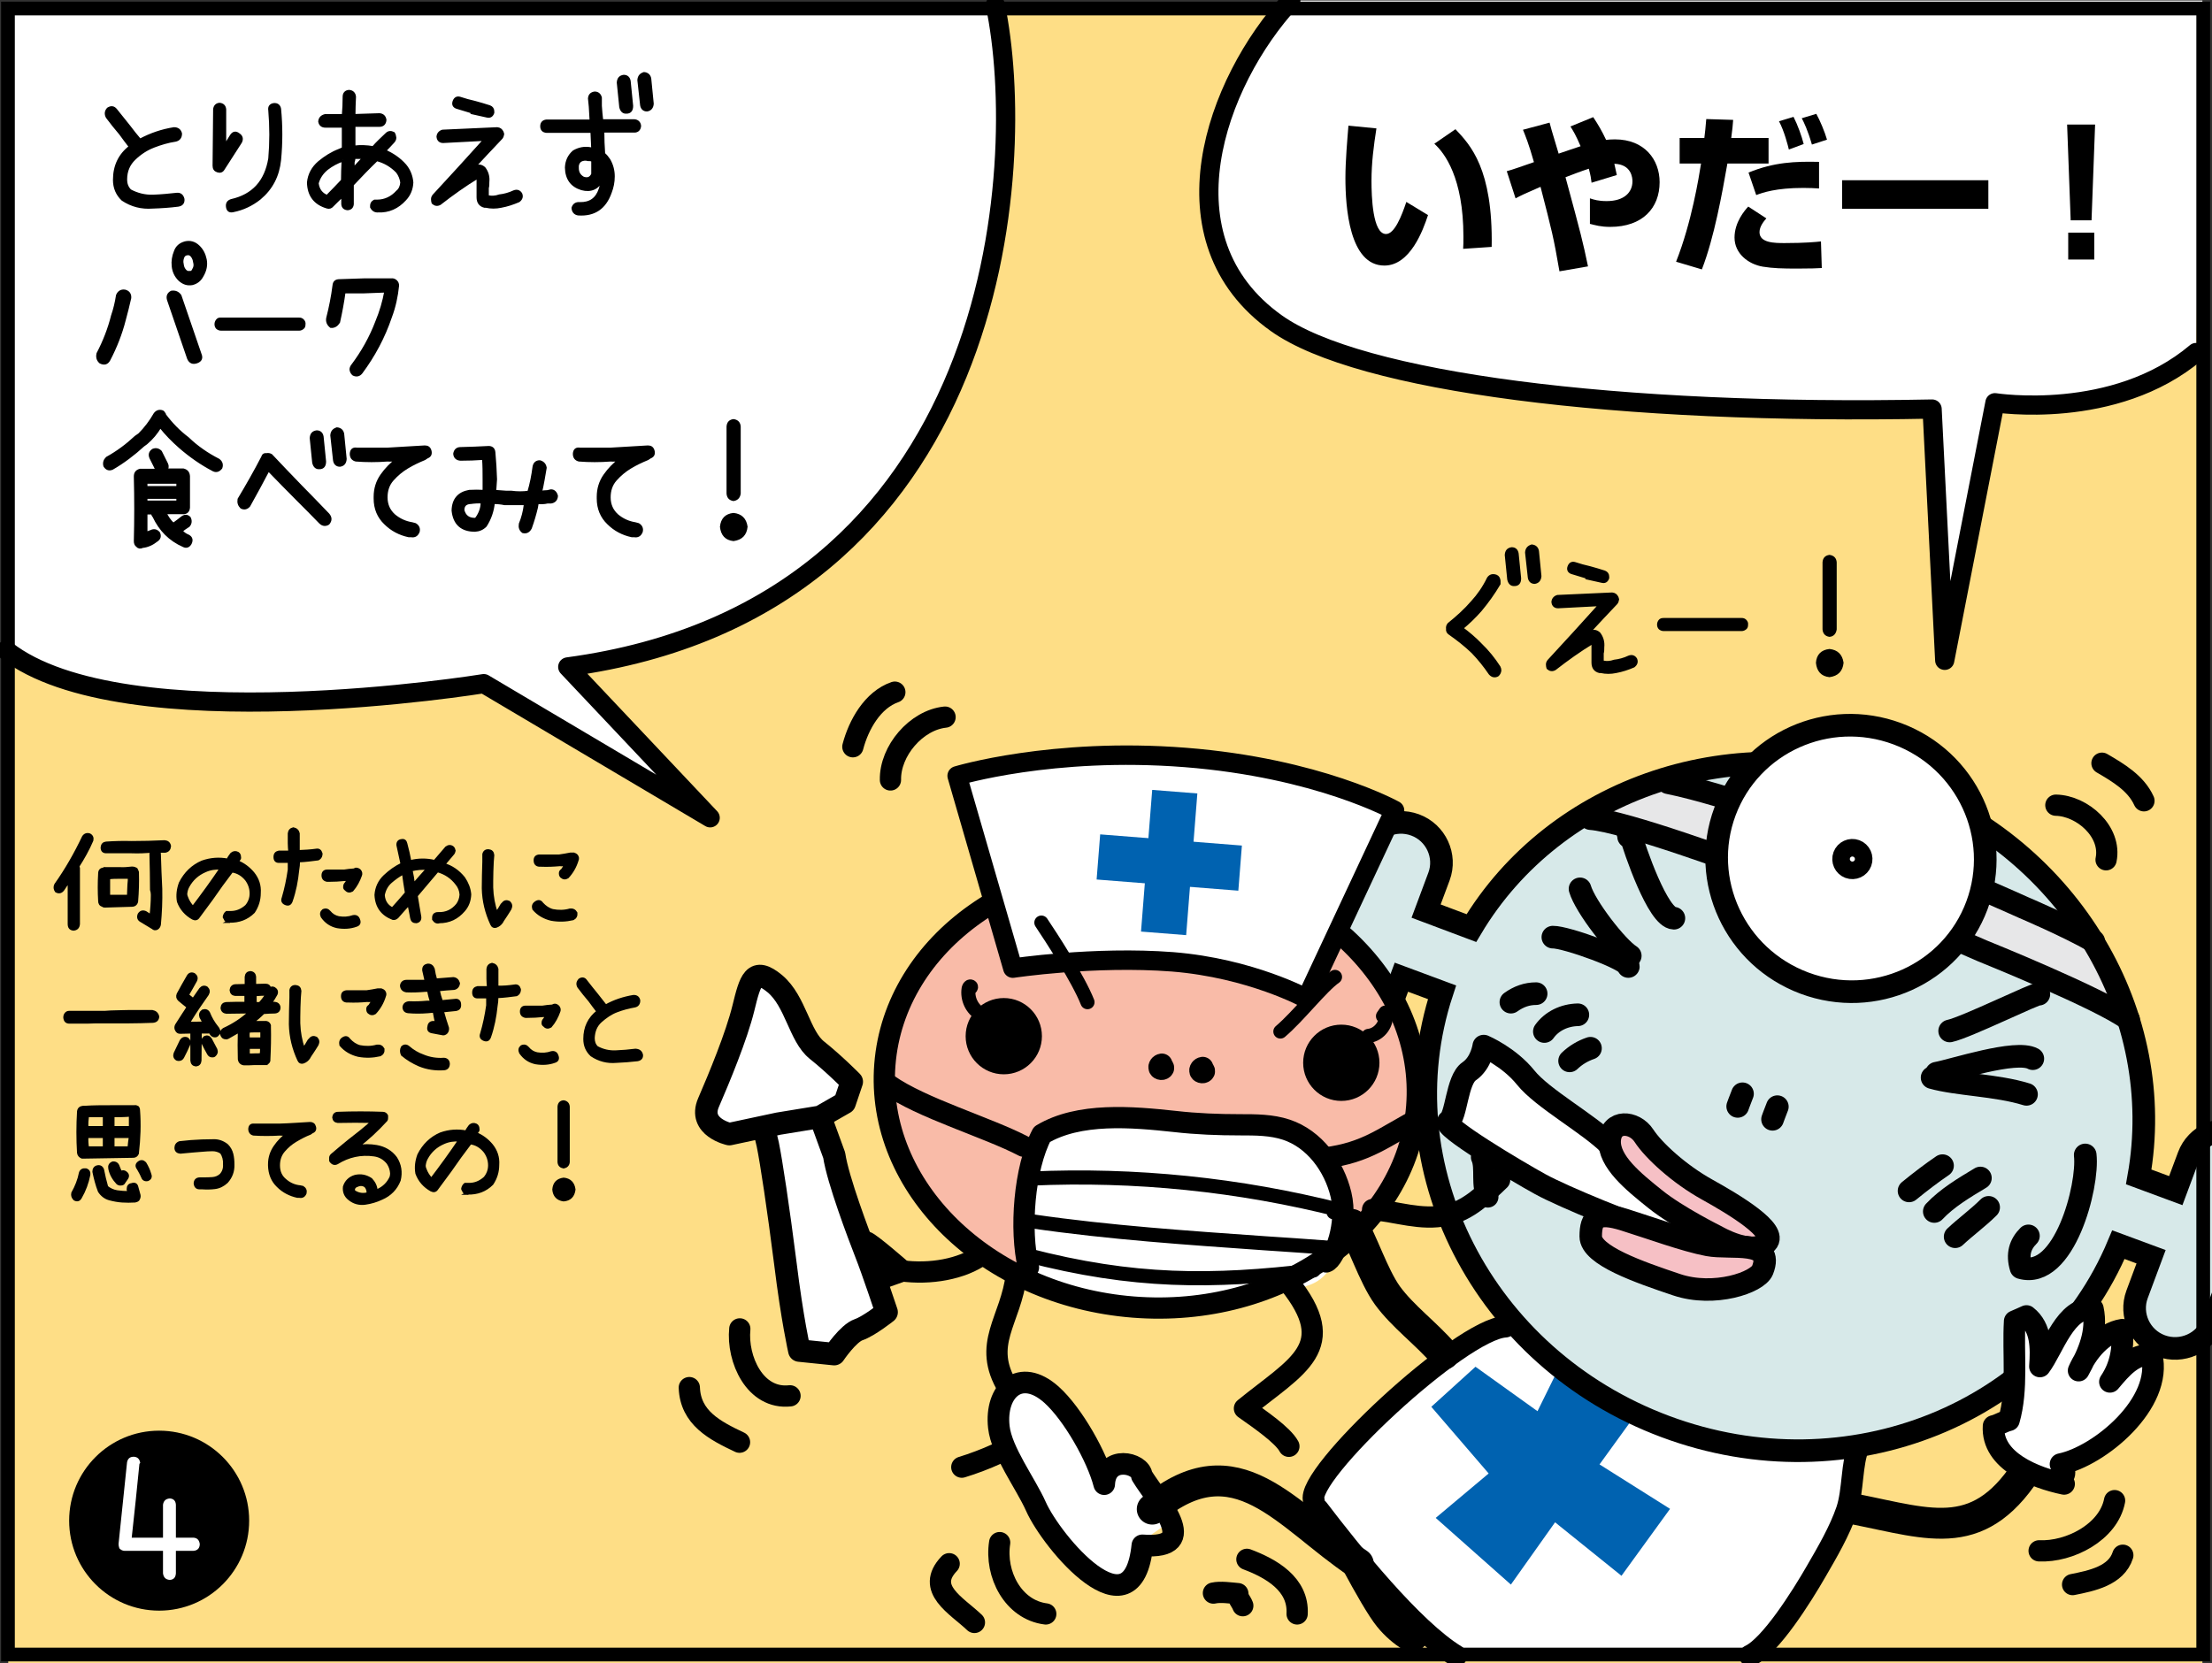 <?xml version="1.0" encoding="utf-8"?>
<!-- Generator: Adobe Illustrator 26.2.1, SVG Export Plug-In . SVG Version: 6.00 Build 0)  -->
<svg version="1.1" xmlns="http://www.w3.org/2000/svg" xmlns:xlink="http://www.w3.org/1999/xlink" x="0px" y="0px"
	 viewBox="0 0 806.1 606.2" style="enable-background:new 0 0 806.1 606.2;" xml:space="preserve">
<rect x="0" y="0" width="806.1" height="606.2" fill="#333333" stroke="none"/>
<style type="text/css">
	.st0{fill:#FEDE86;}
	.st1{fill:#FFFFFF;}
	.st2{fill:#0062B0;}
	.st3{stroke:#000000;stroke-width:1.069;stroke-miterlimit:10;}
	.st4{fill:#D7E9E9;}
	.st5{fill:#E7E7E8;}
	.st6{fill:none;stroke:#000000;stroke-width:8.249;stroke-miterlimit:10;}
	.st7{fill:none;stroke:#000000;stroke-width:8.249;stroke-linecap:round;stroke-linejoin:round;stroke-miterlimit:10;}
	.st8{fill:#FFFFFF;stroke:#000000;stroke-width:8.249;stroke-miterlimit:10;}
	.st9{fill:#F9BBA8;}
	.st10{fill:none;stroke:#000000;stroke-width:7.744;stroke-linecap:round;stroke-linejoin:round;stroke-miterlimit:10;}
	.st11{fill:#FFFFFF;stroke:#000000;stroke-width:7.088;stroke-linecap:round;stroke-linejoin:round;stroke-miterlimit:10;}
	.st12{fill:none;stroke:#000000;stroke-width:5.148;stroke-linecap:round;stroke-linejoin:round;stroke-miterlimit:10;}
	.st13{fill:none;stroke:#000000;stroke-width:7;stroke-linecap:round;stroke-linejoin:round;stroke-miterlimit:10;}
	.st14{fill:#FFFFFF;stroke:#000000;stroke-width:8.2;stroke-linecap:round;stroke-linejoin:round;stroke-miterlimit:10;}
	.st15{fill:#F6C0C5;stroke:#000000;stroke-width:8.2;stroke-miterlimit:10;}
	.st16{fill:none;stroke:#000000;stroke-width:7.878;stroke-linecap:round;stroke-linejoin:round;stroke-miterlimit:10;}
	.st17{fill:none;stroke:#000000;stroke-width:11.255;stroke-linecap:round;stroke-linejoin:round;stroke-miterlimit:10;}
	.st18{fill:#FFFFFF;stroke:#000000;stroke-width:7.878;stroke-linecap:round;stroke-linejoin:round;stroke-miterlimit:10;}
	.st19{fill:none;stroke:#000000;stroke-width:5;stroke-miterlimit:10;}
</style>
<g id="コミック下地">
</g>
<g id="レイヤー_4">
	<rect x="3" y="2.5" class="st0" width="799.6" height="604.9"/>
	<path class="st1" d="M362.7,1.8c12.2,58,3.1,219.9-155.8,241.3l51.9,55l-82.5-48.9c0,0-131.4,21.4-174.1-12.2V4.8L362.7,1.8z"/>
	<path class="st1" d="M800.3,128.5c-29.8,25.2-73.3,18.3-73.3,18.3l-18.3,93.9l-4.6-91.6c-114.6,2.3-209-9.8-239-31.3
		C422.3,87.3,442.9,30,470.4,0.2h332.2L800.3,128.5z"/>
	<path class="st1" d="M676.6,528.3c-1.1,12.6-13.7,44.7-19.5,53.8c-5.7,9.2-17.2,21.8-17.2,21.8l-115.7,1.1l-47-59.6
		c0,0,22.9-30.9,40.1-43.5c17.2-12.6,32.1-17.2,32.1-17.2s38.9,34.4,56.1,37.8C622.8,526,676.6,528.3,676.6,528.3z"/>
	<path class="st1" d="M415.4,536.4l9.2,19.5l-11.5,8c0,0,0,17.2-11.5,14.9c-11.5-2.3-38.9-56.1-38.9-56.1s-2.3-14.9,9.2-16
		c11.5-1.1,29.8,28.6,29.8,28.6L415.4,536.4z"/>
</g>
<g id="レイヤー_5">
</g>
<g id="コミック線">
	<polygon class="st2" points="595.5,516.4 582.9,533.8 608.6,550 590.9,574.4 566.7,554.9 550.6,577.6 523.2,553.3 542.5,537.1 
		521.6,512.8 537.7,498.2 560.3,514.4 566.7,501.4 	"/>
	<g>
		<g>
			<path class="st3" d="M66.7,72.6c0.1,1.3-0.5,2-1.8,2.2c-3.1,0.4-6.2,0.6-9.3,0.7c-4,0.3-7.6-0.6-10.9-2.8c-2-1.9-3-4.3-3-7.1
				c0-5.1,1.9-9.1,5.8-12.1c-1.2-1.6-2.5-3.2-3.6-4.8c-1.7-2-3.3-4-4.8-6c-0.6-1.1-0.5-2.1,0.3-3c1.1-0.7,2-0.6,2.8,0.4
				c1.6,2,3.2,4,4.8,6c1.3,1.7,2.6,3.4,4,5c3.9-2.1,8-3.5,12.4-4.2c1.3,0,2.1,0.6,2.4,1.8c0,1.3-0.6,2.1-1.8,2.4
				c-2.7,0.4-5.4,1.2-8,2.2c-2.6,1-4.9,2.5-7,4.5s-3.2,4.5-3.2,7.6c0,1.7,0.5,3,1.6,4.1c2.6,1.4,5.4,2.1,8.4,2
				c3-0.1,5.9-0.4,8.7-0.7C65.6,70.7,66.4,71.3,66.7,72.6z"/>
			<path class="st3" d="M78.2,39.9c0.1-1.1,0.7-1.8,1.8-1.9c1.1,0.1,1.8,0.7,1.9,1.9v13.7c0.7-1.4,1.5-2.7,2.4-4.1
				c0.7-1.1,1.6-1.3,2.6-0.5c1.1,0.7,1.3,1.6,0.8,2.7l-6.3,9.8c-0.5,0.9-1.2,1.1-2.1,0.8c-0.9-0.3-1.3-0.9-1.3-1.9L78.2,39.9z
				 M99.8,38.1c1.2-0.1,1.9,0.5,2.1,1.6c0.6,6.2,0.6,12.4,0,18.6c-0.6,5.8-3,10.4-7.3,14c-2.9,2.3-6.1,3.8-9.6,4.5
				c-1.2,0.3-1.9-0.1-2.1-1.3c-0.2-1.2,0.2-2,1.4-2.4c8-1.8,12.6-6.9,14-15.3c0.5-5.8,0.5-11.7,0-17.6C98.1,39,98.6,38.3,99.8,38.1z
				"/>
			<path class="st3" d="M147.6,60.3c1.5,1.8,2.3,3.9,2.5,6.2c-0.1,2.3-0.9,4.4-2.5,6.1c-2.7,3-6,4.5-9.9,4.3h-0.3h0.5
				c-1.1,0.1-1.9-0.3-2.5-1.4V75c0-0.7,0.3-1.3,1.1-1.7h0.9c2.9,0,5.4-1.2,7.4-3.4c1-0.8,1.5-2,1.6-3.4c-0.2-1.4-0.7-2.7-1.6-3.9
				c-2.1-2.2-4.7-3.7-7.5-4.4c-3.1,3-6,6-8.9,9.1v7.1c-0.1,1-0.6,1.6-1.7,1.7c-1.1-0.1-1.7-0.6-1.8-1.7v-3.2
				c-1.4,1.3-2.6,2.5-3.8,3.7c-0.5,0.6-1.1,0.8-1.8,0.6c-4.5-1.3-6.8-4.3-6.9-9c0.3-2.9,1.6-5.3,3.9-7.3c2.3-1.9,4.7-3.4,7.3-4.4
				c0.5-0.2,1-0.4,1.5-0.7v-8.1h-6.5c-1.2,0-1.9-0.6-2.1-1.7c0.1-1.2,0.8-1.9,2.1-2.2h6.5c0.2-2.2,0.3-4.5,0.3-6.8
				c0-1.2,0.6-1.9,1.8-2c1.2,0.1,1.9,0.8,2,2c-0.1,2.3-0.2,4.5-0.2,6.8l9.3-0.3c1.1,0.1,1.8,0.7,2,1.9c-0.1,1.3-0.8,2-2,2h-9.3v7.9
				c2.3-0.3,4.6-0.2,7,0.2c1.5-1.7,3.2-3.3,4.9-4.9c0.7-0.7,1.5-0.8,2.5-0.3c0.3,0.4,0.4,1,0.5,1.6c0,0.5-0.2,0.9-0.5,1.3
				c-1.1,1.2-2.2,2.4-3.3,3.5C142.9,56.2,145.5,57.9,147.6,60.3z M119.2,71.6c1.9-1.9,3.7-3.8,5.6-5.8c0-2.4,0.1-4.7,0.2-7v-0.6
				c0,0.1-0.1,0.2-0.2,0.2c-2,0.7-3.9,1.7-5.7,3.1c-1.7,1.4-2.9,3.1-3.5,5.3C115.9,69.2,117.1,70.8,119.2,71.6z M128.7,61.7
				c1.3-1.4,2.6-2.9,4-4.3h-3.7c0,0.6-0.1,1.1-0.3,1.7V61.7z"/>
			<path class="st3" d="M181.2,46.9c0.9,0.1,1.4,0.5,1.8,1.3c0.1,0.2,0.1,0.4,0.2,0.7c-0.1,0.5-0.2,0.9-0.5,1.3
				c-3.5,3.7-6.9,7.3-10.4,11.1c0.8-0.2,1.5-0.5,2.2-0.8c0.7,0,1.3,0.3,1.9,0.8c1.1,1.4,1.6,3.1,1.4,5c0,0.8,0,1.6-0.2,2.2v2v1.2
				h0.2c1.4,0.3,2.8,0.2,4.2-0.3c1.8-0.2,3.6-0.7,5.3-1.5c1-0.4,1.9-0.2,2.5,0.8c0.4,1,0.1,1.8-0.8,2.5c-2.1,0.9-4.2,1.6-6.4,2
				c-1.9,0.4-3.7,0.4-5.5,0h-0.5c-1.6-0.4-2.4-1.5-2.4-3.3v-1.5v-2v-2.2v-1.7c-4.8,2.9-9.4,6.2-13.9,9.7c-0.9,0.5-1.7,0.4-2.5-0.3
				c-0.1-0.3-0.2-0.8-0.2-1.3c0-0.5,0.2-0.9,0.5-1.3c6.3-6.8,12.5-13.6,18.7-20.5c-5.1,0.3-10.2,0.5-15.3,0.8
				c-1.1,0-1.8-0.6-1.9-1.8c0.1-1,0.7-1.7,1.7-2L181.2,46.9z M181.2,46.9c0.9,0.1,1.4,0.5,1.8,1.3c0.1,0.2,0.1,0.4,0.2,0.7
				c-0.1,0.5-0.2,0.9-0.5,1.3c-3.5,3.7-6.9,7.3-10.4,11.1c0.8-0.2,1.5-0.5,2.2-0.8c0.7,0,1.3,0.3,1.9,0.8c1.1,1.4,1.6,3.1,1.4,5
				c0,0.8,0,1.6-0.2,2.2v2v1.2h0.2c1.4,0.3,2.8,0.2,4.2-0.3c1.8-0.2,3.6-0.7,5.3-1.5c1-0.4,1.9-0.2,2.5,0.8c0.4,1,0.1,1.8-0.8,2.5
				c-2.1,0.9-4.2,1.6-6.4,2c-1.9,0.4-3.7,0.4-5.5,0h-0.5c-1.6-0.4-2.4-1.5-2.4-3.3v-1.5v-2v-2.2v-1.7c-4.8,2.9-9.4,6.2-13.9,9.7
				c-0.9,0.5-1.7,0.4-2.5-0.3c-0.1-0.3-0.2-0.8-0.2-1.3c0-0.5,0.2-0.9,0.5-1.3c6.3-6.8,12.5-13.6,18.7-20.5
				c-5.1,0.3-10.2,0.5-15.3,0.8c-1.1,0-1.8-0.6-1.9-1.8c0.1-1,0.7-1.7,1.7-2L181.2,46.9z M165.5,36.9c0.4-1,1.1-1.4,2.1-1.1
				c1.8,0.6,3.6,1.1,5.4,1.5c1.8,0.5,3.6,1,5.4,1.6c0.8,0.3,1.2,0.9,1.2,1.7v0.5c-0.4,1.1-1.1,1.5-2.2,1.2l-5.4-1.2v-0.3l-5.6-1.7
				C165.4,38.7,165.1,38,165.5,36.9z M165.5,36.9c0.4-1,1.1-1.4,2.1-1.1c1.8,0.6,3.6,1.1,5.4,1.5c1.8,0.5,3.6,1,5.4,1.6
				c0.8,0.3,1.2,0.9,1.2,1.7v0.5c-0.4,1.1-1.1,1.5-2.2,1.2l-5.4-1.2v-0.3l-5.6-1.7C165.4,38.7,165.1,38,165.5,36.9z"/>
			<path class="st3" d="M231.2,44c1.1,0.1,1.8,0.8,1.9,1.9c-0.1,1.2-0.8,1.9-1.9,1.9h-11.5c0,2.8,0.1,5.5,0.3,8.3
				c0.7,0.6,1.3,1.3,1.9,2.2c1.1,1.9,1.6,3.9,1.6,6c0,2.1-0.4,4-1.1,5.8c-2,5.7-5.9,8.3-11.7,7.9c-1.2-0.2-1.8-1-1.9-2.2
				c0.4-1.2,1.2-1.7,2.5-1.6c3.7,0.1,6.2-1.6,7.4-5.2c0.4-1.1,0.6-2.3,0.7-3.5c-1.6,3.1-4.1,4.2-7.4,3.3c-3.6-1.1-5.5-3.6-5.6-7.7
				c0.1-2.4,1-4.3,2.7-5.8c1.9-1.1,3.9-1.5,6.1-1.1c0.3,0,0.6,0.1,0.8,0.3c-0.1-2.2-0.2-4.4-0.3-6.6h-16.5c-1.2-0.1-1.8-0.7-1.8-1.9
				c0-1.1,0.6-1.8,1.8-1.9h16.2c-0.1-1.7-0.2-3.4-0.3-5.2l-0.3-3c0.1-1.2,0.7-1.8,1.9-2c1.1,0,1.8,0.6,2.1,1.7v3
				c0.1,1.8,0.3,3.6,0.5,5.4H231.2z M216,63.5v-3.3v-1.7c-0.4-0.2-0.7-0.3-1.1-0.3h-0.5c-1-0.3-2-0.2-2.9,0.3
				c-0.9,0.7-1.2,1.7-1.1,2.8c0,1.6,0.7,2.8,2.1,3.6C214.2,65.5,215.3,65,216,63.5z M225.3,30.1c0.1-1.4,0.7-2.1,2-2.3
				c1.1,0,1.8,0.6,2,1.8l0.9,9c0,1.5-0.6,2.3-1.9,2.3c-1.1,0.1-1.8-0.6-2.1-1.9L225.3,30.1z M232.8,29.2c0.1-1.3,0.7-2,1.9-2.4
				c1.1,0.1,1.9,0.7,2.1,1.9l0.9,9.1c-0.1,1.4-0.8,2.1-1.9,2.3c-1.1,0-1.8-0.6-2-1.8L232.8,29.2z"/>
			<path class="st3" d="M42.8,107.7c0.5-1.2,1.4-1.8,2.7-1.6c1.2,0.3,1.9,1.1,1.8,2.5c-0.6,2.7-1.3,5.4-2,8
				c-1.3,5.1-3.2,9.9-5.6,14.5c-0.7,1.3-1.7,1.6-3.1,0.9c-0.9-0.8-1.2-1.8-0.9-3.1c2.3-4.4,4.1-9,5.3-13.8
				C41.8,112.8,42.4,110.3,42.8,107.7z M62.5,106.5c1.3-0.2,2.3,0.2,3.1,1.3l7.3,21.3c0.6,1.4,0.2,2.3-1.2,2.8
				c-1.4,0.5-2.4,0.1-3-1.3l-7.3-21.3C61,108,61.4,107.1,62.5,106.5z M67.5,88.5c1.7-0.4,3.3,0,4.7,1.3c1.4,1.3,2.2,2.9,2.6,4.8
				c0.4,2,0,4-1.2,6c-0.8,1.5-2,2.4-3.6,2.8c-1.7,0.3-3.2-0.2-4.6-1.5c-1.3-1.3-2.1-2.9-2.3-4.9c-0.2-1.8,0.1-3.6,0.8-5.3
				C64.5,90,65.7,89,67.5,88.5z M66.4,96.2c0.1,0.8,0.3,1.6,0.8,2.2c0.5,0.7,1.1,1,1.9,0.9c0.7,0.1,1.2-0.3,1.5-1.1
				c0.5-0.8,0.6-1.7,0.3-2.7c-0.1-0.7-0.3-1.4-0.8-2.1c-0.5-0.7-1.1-1-1.8-0.9c-0.9,0.1-1.4,0.5-1.7,1.3
				C66.3,94.6,66.2,95.4,66.4,96.2z"/>
			<path class="st3" d="M80.6,116.3H109c0.5,0,0.9,0.1,1.3,0.5c0.4,0.4,0.6,0.9,0.5,1.4c0,0.6-0.1,1-0.5,1.3
				c-0.4,0.3-0.8,0.5-1.3,0.5H80.6c-0.6,0-1-0.2-1.4-0.5c-0.3-0.3-0.5-0.8-0.5-1.3c0-0.6,0.2-1,0.5-1.4S80,116.2,80.6,116.3z"/>
			<path class="st3" d="M142.6,102c0.6-0.1,1.2,0.1,1.7,0.6c0.4,0.4,0.6,0.9,0.6,1.5c-0.4,3.9-1.2,7.7-2.6,11.4
				c-2.5,7.4-6.1,14.1-10.7,20.3c-0.8,1-1.8,1.1-2.8,0.6c-0.5-0.4-0.8-1-0.9-1.7c0-0.5,0.2-1,0.6-1.5c3.6-4.8,6.6-10.1,8.8-15.9
				c1.5-3.6,2.6-7.3,3.3-11.2c-2.6,0.1-5.3,0.2-7.9,0.3h-7.3c-0.5,3.7-1.2,7.4-2,11c-0.7,1.1-1.6,1.7-2.8,1.6c-1-0.8-1.4-1.8-1.2-3
				c1-3.9,1.8-7.9,2.3-11.9c0.1-1.2,0.7-1.8,2-1.8l9-0.3H142.6z"/>
			<path class="st3" d="M79.6,167.7c1,0.7,1.3,1.7,0.9,2.8c-0.8,1-1.7,1.3-2.7,0.8c-4.4-2.3-8.4-5.1-12.2-8.4
				c-2.6-2.3-5-4.7-7.2-7.5c-1.4,2.4-3.1,4.4-5.1,6.1l-1.1,0.8c-3.5,3.2-7.3,6.1-11.3,8.4c-1.1,0.5-2,0.2-2.7-0.9
				c-0.3-1.1,0-2,0.8-2.8c3.8-2.1,7.3-4.7,10.5-7.7c0.4-0.3,0.9-0.6,1.3-0.9c2.2-2.2,4.1-4.7,5.7-7.5c0.7-0.9,1.6-1.2,2.7-0.8
				c0.2,0.1,0.4,0.3,0.5,0.6c0.2,0.1,0.3,0.4,0.3,0.6c2.4,3.2,5.2,6.1,8.4,8.5C71.7,163,75.5,165.6,79.6,167.7z M68.6,195.4
				c1.1,0.6,1.3,1.5,0.7,2.7c-0.6,1-1.4,1.3-2.4,0.8c-5-2.2-8.5-5.8-10.8-10.7c-0.3-0.3-0.5-0.7-0.5-1.2h-0.3h-2.1v7.5
				c0.6-0.3,1.2-0.6,1.9-0.8c1-0.5,1.9-0.3,2.7,0.6c0.5,1.1,0.3,2-0.8,2.7c-1.5,1.2-3.2,2-5.1,2.2c-0.7,0.4-1.4,0.3-1.9-0.3
				c-0.5-0.4-0.7-0.9-0.7-1.7c0.2-7.8,0.2-15.6,0-23.5c0-1.3,0.6-2,1.8-2.3h0.6h0.3h5.4c-0.1-0.1-0.2-0.2-0.3-0.3l-2.1-4.2
				c-0.5-1.1-0.3-2.1,0.8-2.8c1-0.4,1.9-0.2,2.7,0.6l2.2,4.4c0.4,0.8,0.3,1.6-0.3,2.2h6.4c1.2,0.3,1.8,1,1.9,2.3v11.4
				c-0.1,1.3-0.8,1.9-1.9,1.9h-6.7c0.8,1.6,1.7,3,3,4.2c0.1-0.1,0.3-0.2,0.5-0.3c1-0.7,1.9-1.4,2.9-2.2c0.9-0.6,1.7-0.6,2.5,0.2
				c0.5,1,0.4,2-0.3,2.8c-1,0.6-1.9,1.3-2.7,1.9C66.7,194.4,67.6,195,68.6,195.4z M64.8,177.7v-1.9H53.2v1.9H64.8z M53.2,183h11.6
				v-1.7H53.2V183z"/>
			<path class="st3" d="M97.2,165.7c0.6-0.1,1.1,0,1.6,0.3c3.5,3.7,7.1,7.5,10.7,11.2c3.4,3.4,6.7,6.9,10.1,10.4
				c0.9,1.1,0.9,2.1,0,3.2c-1,0.6-1.9,0.5-2.8-0.3c-2.8-2.9-5.6-5.7-8.5-8.6c-3.6-3.6-7.1-7.2-10.5-10.7c-2.3,4.4-4.7,8.8-7.1,13.1
				c-0.8,0.9-1.7,1.1-2.7,0.6c-0.8-0.8-1.1-1.7-0.9-2.9c3-5,5.9-10.1,8.6-15.3C95.9,165.9,96.4,165.6,97.2,165.7z M113.4,159.7
				c0.1-1.4,0.7-2.1,2-2.3c1.1,0,1.8,0.6,2,1.8l0.9,9c0,1.5-0.6,2.3-1.9,2.3c-1.1,0.1-1.8-0.6-2.1-1.9L113.4,159.7z M120.9,158.7
				c0.1-1.3,0.7-2,1.9-2.4c1.1,0.1,1.9,0.7,2.1,1.9l0.9,9.1c-0.1,1.4-0.7,2.1-1.9,2.3c-1.1,0-1.8-0.6-2-1.8L120.9,158.7z"/>
			<path class="st3" d="M154.8,162.9c1,0,1.6,0.4,1.9,1.4c0.3,1.1,0,1.9-1.1,2.3l-0.9,0.6c-2.2,0.9-4.3,1.9-6.3,3.1
				c-2,1.2-3.8,2.7-5.4,4.5c-1.6,1.8-2.3,4-2.3,6.5c0,2.7,1,4.9,2.9,6.6c1.9,1.6,4.1,2.6,6.6,3l1.1,0.3c1,0.6,1.4,1.5,1.1,2.6
				c-0.5,1.2-1.3,1.7-2.5,1.5h-0.9c-3.3-0.7-6.2-2.2-8.6-4.6c-2.4-2.3-3.7-5.3-3.7-9v-0.6c0-2.9,0.8-5.5,2.4-7.8
				c1.6-2.3,3.5-4.2,5.7-5.9c-1.2,0.3-2.4,0.4-3.6,0.3c-3.9,0.3-7.7,0.3-11.5,0c-1.1-0.3-1.7-1-1.7-2.3c0.1-1.3,0.7-1.9,2-1.7h11
				h0.3C145.8,163.4,150.3,163.2,154.8,162.9z"/>
			<path class="st3" d="M202.8,180.8c-0.1,1.3-0.8,2-2,2.2h-1.3c-1.2,0.3-2.5,0.3-3.7,0.2l-0.3,1.8c-0.6,2.5-1.3,4.9-2.2,7.4
				c-0.6,1.2-1.5,1.7-2.7,1.4c-0.9-0.7-1.2-1.6-1-2.8c0.9-2.2,1.5-4.5,1.8-6.9l0.2-0.5h-5.9h-1.8c-1.4-0.3-2.7-0.4-4.1-0.4
				c-0.3,3.1-1.3,5.9-2.9,8.4c-1.1,1.1-2.3,1.6-3.8,1.7c-4.8,0-7.5-2.4-8-7.2c0.1-4,2.1-6.3,5.9-7c1.8-0.1,3.6-0.1,5.4,0v-4.4
				c0-2.5,0-5-0.2-7.6c-2.8,0.2-5.6,0.3-8.4,0.3c-1.2-0.1-2-0.7-2.1-2c0.2-1.2,0.9-1.9,2.1-1.9c3.4-0.1,6.9-0.2,10.3-0.4
				c1.1,0,1.8,0.6,1.9,1.8c0.3,3.3,0.5,6.6,0.6,9.8c-0.1,1.5-0.2,3-0.3,4.4c1.4,0.1,2.8,0.2,4.1,0.3h1.9c2.2,0.3,4.3,0.3,6.4,0
				c0.9-3,1.5-6.1,1.9-9.2c0.2-1.2,0.9-1.9,2.1-1.9c1.1,0.3,1.8,1,2,2.2c-0.5,3-1,6-1.7,9c0.8-0.2,1.6-0.3,2.5-0.3l1.3-0.3
				C201.8,178.9,202.5,179.6,202.8,180.8z M173.8,188.8c1.2-1.7,1.9-3.6,1.9-5.8c-1.5-0.1-2.9,0-4.3,0.2h-0.2
				c-1.7,0.2-2.5,1.1-2.5,2.8c0.6,2.2,2,3.3,4.3,3.3C173.4,189.3,173.6,189.1,173.8,188.8z"/>
			<path class="st3" d="M236.1,162.9c1,0,1.6,0.4,1.9,1.4c0.3,1.1,0,1.9-1.1,2.3l-0.9,0.6c-2.2,0.9-4.3,1.9-6.3,3.1
				c-2,1.2-3.8,2.7-5.4,4.5c-1.6,1.8-2.3,4-2.3,6.5c0,2.7,1,4.9,2.9,6.6c1.9,1.6,4.1,2.6,6.6,3l1.1,0.3c1,0.6,1.4,1.5,1.1,2.6
				c-0.5,1.2-1.3,1.7-2.5,1.5h-0.9c-3.3-0.7-6.2-2.2-8.6-4.6c-2.4-2.3-3.7-5.3-3.7-9v-0.6c0-2.9,0.8-5.5,2.4-7.8
				c1.6-2.3,3.5-4.2,5.7-5.9c-1.2,0.3-2.4,0.4-3.6,0.3c-3.9,0.3-7.7,0.3-11.5,0c-1.1-0.3-1.7-1-1.7-2.3c0.1-1.3,0.7-1.9,2-1.7h11
				h0.3C227.2,163.4,231.6,163.2,236.1,162.9z"/>
			<path class="st3" d="M267.3,187.5c2.7,0.3,4.2,1.8,4.6,4.5c-0.3,2.8-1.8,4.3-4.6,4.7c-2.7-0.3-4.1-1.9-4.4-4.7
				C263.2,189.3,264.6,187.8,267.3,187.5z M267.3,182.1c-1.2-0.2-1.9-0.9-2-2.2v-24.4c0.1-1.3,0.7-2,2-2.2c1.3,0.2,2,0.9,2.1,2.2
				v24.4C269.2,181.2,268.5,181.9,267.3,182.1z"/>
		</g>
	</g>
	<g>
		<g>
			<path class="st3" d="M542.4,210.8c0.7-1,1.6-1.2,2.8-0.8c0.7,0.3,1,0.9,1.1,1.7v1.1c-2,3.4-4.3,6.6-6.8,9.6
				c-2.1,2.4-4.4,4.6-6.8,6.6c2.4,1.8,4.7,3.7,6.8,5.9c2.6,2.5,4.8,5.2,6.8,8.3c0.2,0.4,0.3,0.8,0.3,1.2c-0.1,0.7-0.4,1.3-0.9,1.7
				c-1,0.5-1.9,0.3-2.7-0.6c-1.9-2.8-4-5.4-6.3-7.8c-2.6-2.5-5.4-4.7-8.4-6.8c-0.6-0.4-0.9-0.9-0.8-1.7c-0.1-0.7,0.1-1.2,0.5-1.7
				c3-2.4,5.9-5,8.5-8C538.8,217,540.8,214.1,542.4,210.8z M548.9,202.3c0.1-1.4,0.7-2.1,2-2.3c1.1,0,1.8,0.6,2,1.8l0.9,9
				c0,1.5-0.6,2.3-1.9,2.3c-1.1,0.1-1.8-0.6-2.1-1.9L548.9,202.3z M556.3,201.4c0.1-1.3,0.7-2,1.9-2.4c1.1,0.1,1.9,0.7,2.1,1.9
				l0.9,9.1c-0.1,1.4-0.8,2.1-1.9,2.3c-1.1,0-1.8-0.6-2-1.8L556.3,201.4z"/>
			<path class="st3" d="M587.5,216.5c0.9,0.1,1.4,0.5,1.8,1.3c0.1,0.2,0.1,0.4,0.2,0.7c-0.1,0.5-0.2,0.9-0.5,1.3
				c-3.5,3.7-6.9,7.3-10.4,11.1c0.8-0.2,1.5-0.5,2.2-0.8c0.7,0,1.3,0.3,1.9,0.8c1.1,1.4,1.6,3.1,1.4,5c0,0.8,0,1.6-0.2,2.2v2v1.2
				h0.2c1.4,0.3,2.8,0.2,4.2-0.3c1.8-0.2,3.6-0.7,5.3-1.5c1-0.4,1.9-0.2,2.5,0.8c0.4,1,0.1,1.8-0.8,2.5c-2.1,0.9-4.2,1.6-6.4,2
				c-1.9,0.4-3.7,0.4-5.5,0h-0.5c-1.6-0.4-2.4-1.5-2.4-3.3v-1.5v-2v-2.2v-1.7c-4.8,2.9-9.4,6.2-13.9,9.7c-0.9,0.5-1.7,0.4-2.5-0.3
				c-0.1-0.3-0.2-0.8-0.2-1.3c0-0.5,0.2-0.9,0.5-1.3c6.3-6.8,12.5-13.6,18.7-20.5c-5.1,0.3-10.2,0.5-15.3,0.8
				c-1.1,0-1.8-0.6-1.9-1.8c0.1-1,0.7-1.7,1.7-2L587.5,216.5z M587.5,216.5c0.9,0.1,1.4,0.5,1.8,1.3c0.1,0.2,0.1,0.4,0.2,0.7
				c-0.1,0.5-0.2,0.9-0.5,1.3c-3.5,3.7-6.9,7.3-10.4,11.1c0.8-0.2,1.5-0.5,2.2-0.8c0.7,0,1.3,0.3,1.9,0.8c1.1,1.4,1.6,3.1,1.4,5
				c0,0.8,0,1.6-0.2,2.2v2v1.2h0.2c1.4,0.3,2.8,0.2,4.2-0.3c1.8-0.2,3.6-0.7,5.3-1.5c1-0.4,1.9-0.2,2.5,0.8c0.4,1,0.1,1.8-0.8,2.5
				c-2.1,0.9-4.2,1.6-6.4,2c-1.9,0.4-3.7,0.4-5.5,0h-0.5c-1.6-0.4-2.4-1.5-2.4-3.3v-1.5v-2v-2.2v-1.7c-4.8,2.9-9.4,6.2-13.9,9.7
				c-0.9,0.5-1.7,0.4-2.5-0.3c-0.1-0.3-0.2-0.8-0.2-1.3c0-0.5,0.2-0.9,0.5-1.3c6.3-6.8,12.5-13.6,18.7-20.5
				c-5.1,0.3-10.2,0.5-15.3,0.8c-1.1,0-1.8-0.6-1.9-1.8c0.1-1,0.7-1.7,1.7-2L587.5,216.5z M571.8,206.5c0.4-1,1.1-1.4,2.1-1.1
				c1.8,0.6,3.6,1.1,5.4,1.5c1.8,0.5,3.6,1,5.4,1.6c0.8,0.3,1.2,0.9,1.2,1.7v0.5c-0.4,1.1-1.1,1.5-2.2,1.2l-5.4-1.2v-0.3l-5.6-1.7
				C571.7,208.3,571.4,207.5,571.8,206.5z M571.8,206.5c0.4-1,1.1-1.4,2.1-1.1c1.8,0.6,3.6,1.1,5.4,1.5c1.8,0.5,3.6,1,5.4,1.6
				c0.8,0.3,1.2,0.9,1.2,1.7v0.5c-0.4,1.1-1.1,1.5-2.2,1.2l-5.4-1.2v-0.3l-5.6-1.7C571.7,208.3,571.4,207.5,571.8,206.5z"/>
			<path class="st3" d="M606.3,225.8h28.4c0.5,0,0.9,0.1,1.3,0.5c0.4,0.4,0.6,0.9,0.5,1.4c0,0.6-0.1,1-0.5,1.3
				c-0.4,0.3-0.8,0.5-1.3,0.5h-28.4c-0.6,0-1-0.2-1.4-0.5c-0.3-0.3-0.5-0.8-0.5-1.3c0-0.6,0.2-1,0.5-1.4S605.7,225.8,606.3,225.8z"
				/>
			<path class="st3" d="M666.7,237.1c2.7,0.3,4.2,1.8,4.6,4.5c-0.3,2.8-1.8,4.3-4.6,4.7c-2.7-0.3-4.1-1.9-4.4-4.7
				C662.5,238.9,664,237.4,666.7,237.1z M666.7,231.6c-1.2-0.2-1.9-0.9-2-2.2V205c0.1-1.3,0.7-2,2-2.2c1.3,0.2,2,0.9,2.1,2.2v24.4
				C668.6,230.7,667.9,231.5,666.7,231.6z"/>
		</g>
	</g>
	<g>
		<g>
			<path d="M501.6,46.8c-1,6.4-1.8,12.6-1.8,19.1c0,5.7,0.4,19.4,5.3,19.4c3.1,0,5.7-6.6,7.4-11.7l7.9,4.8
				c-1.8,5.5-6.5,18.4-15.9,18.4c-12.8,0-14.2-21.4-14.2-31.9c0-6.4,0.7-14.1,1.1-19.1L501.6,46.8z M533.2,90.7
				c0.1-1.2,0.1-2.6,0.1-4.5c0-21.3-6.8-30.4-10.6-33.8l7.7-5.3c5.4,5.7,13.7,14.4,13.2,42.9L533.2,90.7z"/>
			<path d="M580.6,42.7c1.8,2.7,3.2,5.1,4.7,8.3c0.7-0.1,1.7-0.2,3.2-0.2c10.9,0,16.3,7.5,16.3,15.6c0,9.4-6.2,16.3-18,16.3
				c-3.4,0-5.4-0.6-7.4-1.1v-9.3c1.5,0.5,3.1,1,6.1,1c6.5,0,9.4-3.3,9.4-7.2c0-1.2-0.3-6.2-6.6-6.4c0.3,1.3,0.5,2.3,0.9,4.1
				l-9.2,2.8c-0.2-1.6-0.3-2.5-1-5.1c-2.8,0.9-5.9,2.1-8.5,3.1c5.7,21,6.3,23.4,8.2,32.5l-10.4,1.8c-2.2-12.7-2.7-14.5-6.9-30.8
				c-5.8,2.5-7,3.1-9.1,4.2l-3.2-9.9c1.7-0.4,6.4-2.1,9.9-3.3c-1.9-6.7-3.1-9.6-4-11.8l9.7-2.6C565,46,565.3,47,568,56
				c2.5-0.9,6.3-2.1,8-2.7c-1.8-4.2-2.7-5.6-3.7-7.2L580.6,42.7z"/>
			<path d="M631.6,43.7c-0.2,2.4-0.2,2.9-0.7,6.6h13.6v9.3h-15c-1.9,10.8-4.8,27-9.3,38.6l-9.4-2.8c5.7-14.4,8.3-30.8,9.1-35.8h-7.8
				v-9.3h9c0.3-2.3,0.4-3.5,0.7-6.9L631.6,43.7z M643.7,79.6c-0.8,0.9-2.5,2.9-2.5,5c0,4,5.6,4,9.2,4c7.3,0,11.5-0.4,13.2-0.6
				l0.3,9.7c-1.7,0.1-3.9,0.2-8.9,0.2c-5.5,0-8.9-0.1-12.6-0.7c-5.3-0.9-10.3-4.8-10.3-10.6c0-5.6,3.7-9.9,5-11.3L643.7,79.6z
				 M662.9,68.7c-1.6-0.1-3.3-0.2-5.7-0.2c-10,0-14.8,1.7-17.2,2.6l-2.8-8.2c9.3-3.8,17-4.1,25.7-3.9L662.9,68.7z M651.9,54.5
				c-0.3-1.3-1.7-6.8-3.6-10.3l5.3-1.6c1.5,2.9,3,7.1,3.7,9.9L651.9,54.5z M660.3,52.7c-1.5-5.2-2.9-8.1-3.7-9.6l5.3-1.6
				c1.3,2.3,3.1,6.6,3.9,9.4L660.3,52.7z"/>
			<path d="M724.6,65.7v10.4h-53.3V65.7H724.6z"/>
			<path d="M763.5,45.4l-1.3,34.9h-7.6l-1.3-34.9H763.5z M763.2,84.8v9.8h-9.5v-9.8H763.2z"/>
		</g>
	</g>
	<g>
		<g>
			<path class="st3" d="M32.6,304.3c0.8,0.4,1.1,1.1,0.9,2c-1.4,3.3-3.2,6.5-5.2,9.6c0.2,0.1,0.3,0.3,0.3,0.5v20.4
				c-0.1,1.2-0.7,1.8-1.8,1.9c-1.1-0.1-1.6-0.7-1.6-1.9V321c-0.8,1.1-1.6,2.2-2.3,3.3c-0.7,0.9-1.5,1-2.4,0.5
				c-0.5-0.7-0.6-1.5-0.2-2.3c3.9-5.5,7.2-11.3,10.1-17.4C30.9,304.3,31.7,304,32.6,304.3z M49.6,316.8c0.2,0.4,0.4,0.7,0.5,1.1
				c0.1,3.6,0,7.2-0.3,10.7c-0.2,0.9-0.8,1.4-1.8,1.4l-9.9,0.3c-0.3,0-0.5-0.1-0.7-0.3c-0.8-0.2-1.1-0.8-1.1-1.6
				c-0.2-3.3-0.2-6.6,0-10c0-1,0.5-1.6,1.5-1.6c0.1-0.2,0.2-0.3,0.4-0.2h5.2c1.6,0.1,3.1,0,4.7-0.2
				C48.8,316.4,49.2,316.6,49.6,316.8z M60,306.8c1,0.1,1.6,0.6,1.8,1.6c-0.1,1.1-0.6,1.7-1.6,1.9h-2.5c0.3,0.3,0.4,0.7,0.4,1.1
				c0.1,4.2,0.3,8.4,0.5,12.6c0.1,4.4-0.1,8.7-0.5,13c-0.1,0.6-0.4,1.1-0.9,1.4c-0.6,0.3-1.1,0.2-1.5-0.2l-4.3-2.6
				c-0.9-0.5-1.1-1.3-0.7-2.3c0.6-0.9,1.3-1.1,2.3-0.7c0.7,0.4,1.4,0.9,2,1.4c0.3-2.6,0.5-5.2,0.5-7.8c0-0.6-0.1-1.3-0.3-1.9
				c0-4.2-0.1-8.4-0.2-12.6c-0.1-0.5,0.1-1,0.5-1.4c-2.6,0.2-5.1,0.3-7.6,0.2h-9.2c-1,0-1.5-0.5-1.5-1.6c0.1-1,0.6-1.5,1.5-1.6
				c3.1-0.2,6.1-0.3,9.2-0.2C51.9,307.1,55.9,307,60,306.8z M43.6,319.8c-1.4,0-2.7,0-4,0.2v6.7h7.2c0.1-1.9,0.1-3.9,0.3-5.8v-1.1
				H43.6z"/>
			<path class="st3" d="M84.4,311.3c0.7-0.6,1.4-0.7,2.2-0.3c0.5,0.3,0.7,0.8,0.7,1.4c0.1,0.4,0,0.7-0.3,0.9
				c-0.1,0.3-0.3,0.6-0.5,0.8c2.2,0.9,4.1,2.3,5.7,4.2c1.7,2.1,2.5,4.5,2.3,7.2c0,2.5-0.7,4.8-2.1,6.9c-2.4,2.4-5.4,3.5-8.8,3.4
				l-0.2,0.1h0.4c-1,0.1-1.6-0.4-1.9-1.3c-0.2-0.1-0.2-0.2-0.2-0.4c0.1-0.6,0.4-1.2,0.9-1.6h1.1c2.3,0.1,4.3-0.7,6.1-2.3
				c1.1-1.3,1.7-2.9,1.7-4.6c0-1.9-0.6-3.6-1.7-5.1c-1.4-1.7-3.1-2.8-5.3-3.1c-2.6,3.4-5,6.7-7.4,10.2c-1.6,2.2-3.2,4.3-4.8,6.5
				c-0.5,0.8-1.2,0.9-2,0.5c-2.5-1.4-4.3-3.4-5.3-6.1c-0.4-2.3-0.1-4.5,0.7-6.7c1.8-3.6,4.5-6.2,8-7.7c3.1-1.1,6.2-1.3,9.3-0.7
				C83.4,312.6,83.9,312,84.4,311.3z M68,327.1c0.5,1.4,1.3,2.6,2.3,3.7c3.5-4.6,7-9.4,10.3-14.3c-2-0.2-4,0.1-5.8,0.9
				c-2.8,1.2-4.9,3.1-6.3,5.7c-0.5,0.9-0.7,1.8-0.8,2.7C67.7,326.2,67.8,326.7,68,327.1z"/>
			<path class="st3" d="M115.2,309.9c0.9-0.2,1.5,0.2,1.8,1.2v0.4c-0.1,0.8-0.5,1.3-1.1,1.6c-2.3,0.3-4.6,0.6-6.9,0.7h-0.2
				c0,1.2-0.1,2.3-0.3,3.4c-0.4,3.9-1.1,7.6-2.4,11.3c-0.4,1-1,1.3-2,0.9c-1-0.4-1.3-1.1-0.9-2.1c1-3.4,1.7-6.8,2.2-10.3V314h-3.8
				c-0.9,0-1.4-0.5-1.4-1.6s0.5-1.6,1.4-1.8h4c-0.1-1.1-0.2-2.2-0.2-3.2v-3.6c0.1-0.9,0.6-1.5,1.5-1.7c1,0.2,1.6,0.8,1.8,1.7v3.6v3
				C111,310.3,113.1,310.2,115.2,309.9z M128.7,334.1c1-0.2,1.7,0.2,2,1.2c0.4,1,0.1,1.7-0.9,2c-2.2,0.8-4.5,0.9-6.9,0.5
				c-2.3-0.5-4.1-1.7-5.5-3.7c-0.4-0.9-0.3-1.6,0.4-2.2c0.9-0.4,1.6-0.2,2.2,0.5c0.9,1.1,2,1.8,3.4,2.1
				C125.2,334.8,127,334.7,128.7,334.1z M131.1,317.4c0.4,0.5,0.5,1.1,0.3,1.6c-0.7,2-1.7,3.9-3.1,5.5c-0.9,0.5-1.6,0.4-2.2-0.3
				c-0.4-0.2-0.6-0.6-0.5-1.1c0-0.4,0.2-0.8,0.5-1.1c0.3-0.4,0.6-0.9,0.8-1.4h-1.3c-1.9,0.2-3.8,0.3-5.7,0.3h-0.7
				c-1-0.2-1.5-0.8-1.5-1.8c0-1,0.5-1.6,1.5-1.6h0.7h5.5c1.1-0.2,2.3-0.3,3.6-0.4l0.7-0.3C130.2,316.8,130.7,317,131.1,317.4z"/>
			<path class="st3" d="M169,320.1c1.2,1.8,2,3.7,2.2,5.9c-0.1,2.3-0.8,4.2-2.2,5.8c-2.4,2.8-5.3,4.2-9,4.2h-0.2l0.4,0
				c-0.9,0.3-1.6,0-2.2-0.9v-0.7c0-0.6,0.3-1.1,0.9-1.3c0.2-0.1,0.5-0.1,0.9-0.1c2.8,0.1,5.1-1,6.9-3.2c0.8-1.1,1.2-2.3,1.3-3.7
				c-0.1-1.5-0.6-2.8-1.5-3.9c-1.8-2.4-4.2-4-7.1-4.8c-2.6,3-5.1,6.1-7.7,9.1c0.4,2.6,0.9,5.2,1.3,7.7c0.1,1-0.3,1.6-1.3,1.8
				c-1,0-1.5-0.4-1.7-1.4c-0.3-1.6-0.6-3.3-1-5.1c-1.4,1.5-2.8,3.1-4.2,4.7c-0.5,0.5-1,0.7-1.6,0.6c-3.9-1.5-6-4.3-6.2-8.6
				c0.2-2.7,1.3-5,3.2-6.8s4-3.3,6.3-4.4c-0.5-2.3-1-4.5-1.5-6.9c-0.1-1,0.4-1.6,1.3-1.7c0.9-0.2,1.4,0.2,1.6,1.1
				c0.6,2.2,1.1,4.4,1.5,6.6c3-0.8,6-0.8,9-0.1c1.4-1.7,2.9-3.3,4.3-5c0.8-0.6,1.6-0.6,2.3,0c0.3,0.3,0.4,0.7,0.5,1.1
				c-0.1,0.4-0.2,0.8-0.5,1.1c-1.1,1.3-2.2,2.6-3.3,3.9C164.5,315.9,167,317.6,169,320.1z M143,331.3c1.7-1.9,3.4-3.8,5.1-5.8
				c-0.4-2.4-0.8-4.9-1.1-7.3c-1.7,0.9-3.2,2-4.6,3.2c-1.4,1.2-2.3,2.8-2.7,4.8v0.2C139.9,328.7,141,330.3,143,331.3z M150.7,322.5
				c1.7-2,3.4-3.9,5.2-5.9c-2-0.2-4.1,0-6.1,0.5C150.2,318.9,150.5,320.7,150.7,322.5z"/>
			<path class="st3" d="M176.3,311.4c0.2-0.9,0.8-1.4,1.8-1.3c0.9,0.1,1.4,0.6,1.5,1.6l-0.2,2.5c-0.1,2.3-0.2,4.7-0.2,7v2.3
				c0.1,3.3,0.7,6.4,1.7,9.4c0.7-0.9,1.4-2,2-3.1l0.4-0.4c0.6-0.8,1.3-0.9,2.2-0.5c0.7,0.7,0.8,1.4,0.4,2.3l-0.3,0.5
				c-0.4,0.7-0.9,1.4-1.4,2.2s-1,1.4-1.4,2.2c-0.5,0.7-1.1,1.2-1.9,1.5c-0.8,0.3-1.4,0-1.7-0.7c-1.9-4.1-3-8.4-3.1-13.1
				c0-3.2,0.1-6.4,0.2-9.7V311.4z M195.3,329c0.9-0.6,1.6-0.5,2.2,0.4c1.1,1.2,2.4,2.1,3.9,2.5c2.1,0.4,4.2,0.4,6.3-0.2
				c1-0.1,1.7,0.2,2.2,1.1c0.1,1-0.3,1.7-1.1,2.1c-2.6,0.6-5.2,0.7-7.9,0.2c-2.5-0.6-4.7-1.8-6.4-3.8
				C194.2,330.3,194.4,329.6,195.3,329z M208.8,311.4c0.5-0.1,0.9,0.1,1.3,0.5c0.4,0.5,0.5,1.1,0.2,1.7c-0.7,2.3-1.9,4.4-3.5,6.1
				c-0.8,0.5-1.5,0.4-2.2-0.2c-0.3-0.3-0.4-0.7-0.4-1.2s0.2-0.8,0.7-1.1c0.5-0.7,0.9-1.4,1.3-2.2c-0.7,0.2-1.4,0.3-2.2,0.2
				c-2.2,0.2-4.5,0.3-6.8,0.2h-0.7c-1-0.1-1.5-0.7-1.5-1.8c0-1,0.5-1.5,1.5-1.6h0.7h6.6c1.3-0.2,2.7-0.4,4.1-0.7H208.8z"/>
			<path class="st3" d="M55.5,368.7c0.5,0.1,1,0.3,1.3,0.6s0.6,0.7,0.7,1.3c-0.1,1.1-0.7,1.6-1.8,1.7c-2.9,0.1-5.8,0.2-8.8,0.2
				c-1.4,0-2.9,0-4.3,0c-1.4,0-2.8,0-4.3,0c-1.1,0-2.2,0-3.3,0c-1.1,0-2.1,0.1-3.2,0.1c-1.1,0-2.1,0-3.2,0s-2.2,0-3.3,0
				c-1.1,0-1.6-0.6-1.7-1.7c0-0.5,0.1-0.9,0.4-1.3c0.3-0.4,0.7-0.6,1.2-0.6h13c1.4-0.1,2.9-0.2,4.3-0.2c1.4,0,2.8-0.1,4.3-0.1
				c1.4,0,2.8,0,4.3,0C52.7,368.7,54.1,368.7,55.5,368.7z"/>
			<path class="st3" d="M68.1,378.6c0.8,0.5,1,1.3,0.7,2.1c-0.7,1.6-1.4,3.1-2.2,4.6c-0.3,0.6-0.8,0.9-1.4,0.9c-0.2,0-0.5,0-0.7-0.1
				c-0.8-0.5-1-1.2-0.7-2.1c0.7-1.5,1.4-3,2.2-4.6C66.5,378.6,67.2,378.3,68.1,378.6z M79.1,374.5c0.2,0.2,0.3,0.4,0.4,0.6
				c0.5,0.8,0.4,1.5-0.3,2.1c-0.2,0.3-0.5,0.4-0.9,0.4c-0.5,0-0.9-0.2-1.2-0.6c-0.2-0.2-0.3-0.4-0.4-0.6c-0.1-0.1-0.2-0.2-0.3-0.3
				c-0.2,0.1-0.5,0.1-0.8,0.1c-0.8,0-1.7,0-2.6,0c0,3.4-0.1,6.9-0.1,10.4c-0.1,1-0.6,1.5-1.5,1.6h0c-0.9-0.1-1.4-0.6-1.5-1.6
				c0-3.5,0-6.9,0-10.4c-1.4,0-2.9,0.1-4.3,0.1c0,0,0,0,0,0c-0.6,0-1-0.3-1.3-0.9c-0.3-0.5-0.3-1.1,0-1.7c0.8-1.3,1.7-2.6,2.5-3.9
				c0.6-0.9,1.2-1.8,1.8-2.8c-0.1,0-0.1,0-0.1,0c-1.1-0.9-2.2-1.7-3.2-2.6c-0.6-0.6-0.7-1.2-0.4-2c1.2-2.2,2.4-4.4,3.7-6.6
				c0.5-0.8,1.2-1,2.1-0.6c0.8,0.6,1,1.3,0.6,2.2c-1,1.8-2,3.6-3,5.3c0.7,0.5,1.4,1.1,2.1,1.7c0.9-1.3,1.8-2.6,2.7-3.9
				c0.6-0.7,1.4-0.9,2.2-0.4c0.7,0.7,0.8,1.4,0.3,2.3c-2.1,3-4.2,6-6.1,9.1c-0.3,0.5-0.6,1-0.9,1.5c1.9,0,3.9-0.1,5.8-0.1
				c-0.4-0.8-0.8-1.5-1.2-2.2c-0.3-0.9-0.1-1.6,0.7-2.2c0.9-0.3,1.6-0.1,2.1,0.7C76.8,371.2,77.8,372.9,79.1,374.5z M76.7,378.8
				l2,3.8c0.3,0.9,0.1,1.5-0.6,2.1c-0.2,0.2-0.5,0.2-0.8,0.2c-0.6,0-1-0.3-1.3-0.8c-0.7-1.3-1.4-2.5-2-3.8c-0.3-0.9-0.1-1.6,0.7-2.2
				C75.5,377.8,76.2,378,76.7,378.8z M100.1,365.7c0.9,0.1,1.5,0.6,1.6,1.5c0,1-0.5,1.6-1.5,1.7c-1.4,0-2.8,0.1-4.2,0.2
				c-1.3,1.3-2.7,2.5-4.1,3.6h1.2c1.2,0,2.3,0,3.5,0c0.4-0.1,0.9,0.1,1.2,0.4c0.3,0.3,0.5,0.7,0.4,1.1c0.1,4.1,0,8.1-0.2,12.1
				c0,0.1,0,0.2,0,0.2v0.1c0,0.1,0,0.1-0.1,0.2v0.1c0,0.1-0.1,0.1-0.1,0.2c-0.1,0.1-0.2,0.1-0.2,0.2c-0.1,0.1-0.2,0.2-0.3,0.2
				c-0.1,0.1-0.2,0.1-0.3,0.1v0.1c-0.1,0-0.2,0-0.3,0h-0.3c-1.2,0-2.5,0-3.7,0c-1.3,0.1-2.5,0.1-3.8,0.1c-0.2,0-0.4-0.1-0.7-0.2
				c-0.6-0.3-0.9-0.8-1-1.5c-0.1-3.4-0.1-6.8,0-10.3c-1.4,0.8-2.8,1.6-4.2,2.4c-0.2,0.1-0.5,0.2-0.8,0.1c-0.6,0-1-0.3-1.3-0.9
				c-0.4-0.9-0.2-1.6,0.7-2.2c3.5-1.6,6.7-3.7,9.5-6.3h-1.2c-2.5,0-5,0.1-7.4,0.1c-0.9-0.1-1.5-0.6-1.6-1.6c0.1-1,0.6-1.5,1.5-1.6
				c2.4-0.1,4.8-0.1,7.2-0.1v-3.2c-1.3,0-2.6,0-3.9,0h0c-0.9-0.1-1.4-0.6-1.5-1.6c0.1-0.9,0.6-1.5,1.5-1.6c1.3,0,2.7-0.1,4-0.1v-3.1
				c0.1-1,0.6-1.5,1.5-1.6c1,0.1,1.5,0.6,1.6,1.6v3.1c1.3,0,2.6-0.1,3.9-0.1c0.9,0,1.5,0.4,1.6,1.4c0.5-0.4,1-0.5,1.6-0.2
				c0.8,0.5,1.1,1.2,0.7,2.1c-0.6,1.1-1.3,2.2-2,3.2C99.2,365.8,99.7,365.7,100.1,365.7z M93.2,375.8c-0.9,0-1.8,0-2.7,0.1
				c-0.1,0.9-0.1,1.9,0,2.8h2.6h2.3v-2.9H93.2z M92.9,384.5c0.8,0,1.5,0,2.3-0.1c0.1-0.8,0.1-1.7,0.1-2.6h-2.2h-2.6v2.7
				C91.3,384.6,92.1,384.5,92.9,384.5z M97,362.4c-1.3,0-2.7,0.1-4,0.2v3.2h1.7c1-1.1,1.9-2.3,2.7-3.5
				C97.2,362.4,97.1,362.4,97,362.4z"/>
			<path class="st3" d="M106,360.9c0.2-0.9,0.8-1.4,1.8-1.3c0.9,0.1,1.4,0.6,1.5,1.6l-0.2,2.5c-0.1,2.3-0.2,4.7-0.2,7v2.3
				c0.1,3.3,0.7,6.4,1.7,9.4c0.7-0.9,1.4-2,2-3.1l0.4-0.4c0.6-0.8,1.3-0.9,2.2-0.5c0.7,0.7,0.8,1.4,0.4,2.3l-0.3,0.5
				c-0.4,0.7-0.9,1.4-1.4,2.2s-1,1.4-1.4,2.2c-0.5,0.7-1.1,1.2-1.9,1.5c-0.8,0.3-1.4,0-1.7-0.7c-1.9-4.1-3-8.4-3.1-13.1
				c0-3.2,0.1-6.4,0.2-9.7V360.9z M125,378.6c0.9-0.6,1.6-0.5,2.2,0.4c1.1,1.2,2.4,2.1,3.9,2.5c2.1,0.4,4.2,0.4,6.3-0.2
				c1-0.1,1.7,0.2,2.2,1.1c0.1,1-0.3,1.7-1.1,2.1c-2.6,0.6-5.2,0.7-7.9,0.2c-2.5-0.6-4.7-1.8-6.4-3.8
				C124,379.9,124.2,379.1,125,378.6z M138.6,360.9c0.5-0.1,0.9,0.1,1.3,0.5c0.4,0.5,0.5,1.1,0.2,1.7c-0.7,2.3-1.9,4.4-3.5,6.1
				c-0.8,0.5-1.5,0.4-2.2-0.2c-0.3-0.3-0.4-0.7-0.4-1.2s0.2-0.8,0.7-1.1c0.5-0.7,0.9-1.4,1.3-2.2c-0.7,0.2-1.4,0.3-2.2,0.2
				c-2.2,0.2-4.5,0.3-6.8,0.2h-0.7c-1-0.1-1.5-0.7-1.5-1.8c0-1,0.5-1.5,1.5-1.6h0.7h6.6c1.3-0.2,2.7-0.4,4.1-0.7H138.6z"/>
			<path class="st3" d="M167.5,366.1c0.1,1.1-0.3,1.7-1.4,1.9l-4.9,0.5c0.6,2.1,1.2,4.2,1.9,6.2c0.1,0.6-0.1,1.2-0.4,1.6
				c-0.5,0.5-1,0.7-1.6,0.5l-3.7-0.7c-1-0.2-1.4-0.8-1.1-1.9c0.1-1.1,0.8-1.6,1.9-1.5c0.3,0,0.6,0.1,0.9,0.2
				c-0.4-1.4-0.6-2.8-0.9-4.3l-2.3,0.2c-2.4,0.2-4.8,0.2-7.1,0c-1-0.1-1.5-0.6-1.6-1.6c0.1-1.1,0.8-1.6,1.9-1.7
				c2.2,0.1,4.4,0,6.6-0.2h1.6c-0.5-1.4-0.9-2.8-1.1-4.3h-1.2c-2.3,0.2-4.6,0.3-6.9,0.2c-1.1-0.2-1.7-0.8-1.8-1.9
				c0.1-1,0.8-1.6,1.8-1.6h6.7h0.5c-0.3-1.3-0.6-2.7-0.9-4v-0.3c0-0.9,0.5-1.4,1.4-1.6c1-0.1,1.7,0.4,2.1,1.4c0.2,1.3,0.5,2.7,0.9,4
				l6.4-0.5c1,0.1,1.6,0.7,1.9,1.7c-0.1,1-0.7,1.7-1.6,1.9c-1.9,0.1-3.9,0.3-5.8,0.5c0.3,1.5,0.7,2.9,1.2,4.3l5.3-0.5
				C166.9,364.6,167.5,365.1,167.5,366.1z M161.8,386.1c1,0.1,1.5,0.6,1.6,1.6c0,1.1-0.5,1.8-1.6,1.9c-3.1,0.2-6.1-0.2-9-1.4
				c-2.3-1-4.3-2.2-6.2-3.8c-0.4-0.9-0.4-1.8,0-2.6c0.7-0.7,1.5-0.7,2.3,0c1.5,1.3,3.3,2.4,5.3,3.1
				C156.6,385.9,159.2,386.3,161.8,386.1z"/>
			<path class="st3" d="M187.5,359.4c0.9-0.2,1.5,0.2,1.8,1.2v0.4c-0.1,0.8-0.5,1.3-1.1,1.6c-2.3,0.3-4.6,0.6-6.9,0.7h-0.2
				c0,1.2-0.1,2.3-0.3,3.4c-0.4,3.9-1.1,7.6-2.4,11.3c-0.4,1-1,1.3-2,0.9c-1-0.4-1.3-1.1-0.9-2.1c1-3.4,1.7-6.8,2.2-10.3v-3.1H174
				c-0.9,0-1.4-0.5-1.4-1.6s0.5-1.6,1.4-1.8h4c-0.1-1.1-0.2-2.2-0.2-3.2v-3.6c0.1-0.9,0.6-1.5,1.5-1.7c1,0.2,1.6,0.8,1.8,1.7v3.6v3
				C183.3,359.9,185.4,359.7,187.5,359.4z M201,383.7c1-0.2,1.7,0.2,2,1.2c0.4,1,0.1,1.7-0.9,2c-2.2,0.8-4.5,0.9-6.9,0.5
				c-2.3-0.5-4.1-1.7-5.5-3.7c-0.4-0.9-0.3-1.6,0.4-2.2c0.9-0.4,1.6-0.2,2.2,0.5c0.9,1.1,2,1.8,3.4,2.1
				C197.5,384.4,199.3,384.3,201,383.7z M203.4,367c0.4,0.5,0.5,1.1,0.3,1.6c-0.7,2-1.7,3.9-3.1,5.5c-0.9,0.5-1.6,0.4-2.2-0.3
				c-0.4-0.2-0.6-0.6-0.5-1.1c0-0.4,0.2-0.8,0.5-1.1c0.3-0.4,0.6-0.9,0.8-1.4h-1.3c-1.9,0.2-3.8,0.3-5.7,0.3h-0.7
				c-1-0.2-1.5-0.8-1.5-1.8c0-1,0.5-1.6,1.5-1.6h0.7h5.5c1.1-0.2,2.3-0.3,3.6-0.4l0.7-0.3C202.5,366.3,203,366.6,203.4,367z"/>
			<path class="st3" d="M233.8,384.5c0.1,1-0.4,1.6-1.5,1.8c-2.6,0.3-5.1,0.5-7.7,0.6c-3.3,0.3-6.3-0.5-9-2.3
				c-1.7-1.6-2.5-3.5-2.5-5.9c0-4.2,1.6-7.5,4.8-10c-1-1.3-2-2.6-3-4c-1.4-1.6-2.7-3.3-4-5c-0.5-0.9-0.4-1.7,0.3-2.5
				c0.9-0.6,1.7-0.5,2.3,0.4c1.3,1.7,2.6,3.3,3.9,4.9c1.1,1.4,2.2,2.8,3.3,4.2c3.2-1.8,6.6-2.9,10.2-3.5c1.1,0,1.7,0.5,1.9,1.5
				c0,1.1-0.5,1.8-1.5,2c-2.3,0.4-4.5,1-6.6,1.8c-2.1,0.8-4,2.1-5.8,3.7s-2.6,3.7-2.7,6.2c0,1.4,0.4,2.5,1.3,3.4
				c2.2,1.2,4.5,1.7,6.9,1.6s4.9-0.3,7.2-0.6C232.9,382.9,233.5,383.4,233.8,384.5z"/>
			<path class="st3" d="M31.3,426.4c0.9,0.3,1.2,0.9,1.1,1.8c-0.6,3-1.6,5.7-3.1,8.3c-0.5,0.9-1.2,1.1-2.1,0.6
				c-0.6-0.6-0.9-1.3-0.7-2.2c1.3-2.3,2.3-4.8,2.8-7.4C29.6,426.6,30.3,426.3,31.3,426.4z M29.9,421.8c-0.7-0.3-1.2-0.8-1.3-1.6
				c-0.3-5-0.3-10,0-15c0.1-1,0.7-1.5,1.7-1.6H31c3.1-0.2,6.2-0.2,9.3-0.2H49c0.4-0.1,0.7,0,1.1,0.2c0.3,0.3,0.4,0.7,0.4,1.1
				c0.4,5.2,0.2,10.3-0.4,15.5v0.2c-0.3,0.7-0.8,1.1-1.5,1.1l-18,0.3H29.9z M31.7,414.3c-0.1,1.4,0,2.7,0.2,4.1H38v-4.1H31.7z
				 M38,411v-4.3h-6.1c-0.2,1.5-0.3,2.9-0.2,4.3H38z M49.9,432.8l0.8,2.9c0.1,0.6-0.1,1.1-0.4,1.6c-0.3,0.3-0.7,0.4-1.1,0.5
				c-1.6,0.1-3.2,0.1-4.7,0c-1.5-0.1-3.1-0.4-4.6-0.8c-1.5-0.4-2.8-1.4-3.7-2.8c-0.9-2.3-1.5-4.7-2-7.1c0-0.9,0.4-1.6,1.3-1.8
				c0.9-0.2,1.6,0.2,1.9,1.1c0.4,2.1,0.9,4.2,1.5,6.3c1.1,0.9,2.4,1.5,3.8,1.7c1.4,0.2,2.8,0.3,4.2,0.3c0-0.3-0.1-0.7-0.2-1.1v-0.2
				c0-0.9,0.4-1.5,1.3-1.6C49.1,431.4,49.7,431.8,49.9,432.8z M44,427.4c0.6-0.4,1.2-0.4,1.7,0c0.9,0.6,1,1.4,0.4,2.2l-0.9,1.3
				c-0.2,0.5-0.6,0.7-1.1,0.7c-0.5,0.1-1-0.1-1.3-0.4c-1.4-1.5-2.4-3.2-2.8-5.2c-0.2-1,0.1-1.7,1.1-2.1c1-0.1,1.7,0.4,2,1.4
				C43.4,426.1,43.7,426.7,44,427.4z M47.5,409v-2.5c-2.1,0.2-4.2,0.2-6.3,0.2v4.3h6.3V409z M47,418.4c0.1-1.4,0.3-2.7,0.5-4.1h-6.3
				v4.1H47z M54.6,428c0.4,1,0.1,1.6-0.8,2c-1,0.2-1.6-0.2-1.9-1.1c-0.4-1-1-2-1.5-2.9c-0.7-0.9-0.6-1.6,0.2-2.2
				c0.8-0.6,1.5-0.5,2.2,0.2C53.6,425.3,54.2,426.6,54.6,428z"/>
			<path class="st3" d="M69.6,416.1c2.7-0.2,5.3-0.3,8-0.3c1.9-0.1,3.6,0.5,5.1,1.7c0.9,0.9,1.5,2,1.8,3.2c0.3,1.2,0.4,2.5,0.4,3.7
				c0.1,2.5-0.7,4.6-2.3,6.4c-1.3,1.2-2.7,1.9-4.3,2.1c-1.6,0.2-3.1,0.2-4.6,0.1h-1c-1,0-1.5-0.6-1.6-1.7c0.1-1.1,0.7-1.6,1.8-1.6
				h0.9c1.2,0,2.4,0,3.6-0.1c1.2-0.1,2.2-0.5,3.1-1.3c1-1.1,1.4-2.4,1.3-3.9c0.1-1.6-0.3-3.1-1.1-4.3c-1-0.7-2.1-1-3.3-1
				c-1.2,0-2.5,0.1-3.7,0.2c-1.2,0.1-2.5,0.2-3.7,0.3l-4.3,0.4c-1-0.1-1.6-0.6-1.6-1.6c0-0.9,0.5-1.6,1.4-1.9L69.6,416.1z"/>
			<path class="st3" d="M113,409.5c0.8,0,1.4,0.4,1.6,1.2c0.3,0.9,0,1.6-0.9,1.9l-0.7,0.5c-1.8,0.7-3.5,1.6-5.2,2.6
				s-3.1,2.2-4.4,3.7c-1.3,1.5-1.9,3.3-1.9,5.4c0,2.3,0.8,4.1,2.4,5.4c1.6,1.4,3.4,2.2,5.5,2.4l0.9,0.2c0.8,0.5,1.1,1.2,0.9,2.1
				c-0.4,1-1.1,1.4-2.1,1.2h-0.7c-2.7-0.6-5.1-1.8-7.1-3.8c-2-1.9-3-4.4-3.1-7.4v-0.5c0-2.4,0.7-4.5,2-6.4s2.9-3.5,4.7-4.8
				c-1,0.2-2,0.3-3,0.2c-3.2,0.2-6.4,0.2-9.5,0c-0.9-0.2-1.4-0.9-1.4-1.9c0.1-1.1,0.6-1.5,1.6-1.4h9.1h0.2
				C105.6,410,109.3,409.7,113,409.5z"/>
			<path class="st3" d="M123.2,405.8c5.5-0.2,10.9-0.2,16.3,0c0.6,0,1.1,0.3,1.4,0.9v0.7c0,0.3,0,0.6-0.2,0.9
				c-3.2,3.5-6.6,6.7-10.4,9.6c2.3-0.4,4.6-0.4,6.9,0c2.9,0.5,5.3,1.9,7,4.2c1.6,2.5,2,5.2,1.3,8.1c-1.2,3.1-3.4,5.3-6.4,6.6
				c-1.9,0.9-3.9,1.5-6,1.8c-2.1,0.3-4.1-0.2-5.8-1.6c-1.4-1.1-2-2.6-1.8-4.4c0.6-1.9,1.9-3.2,3.9-3.8c2.1-0.5,4-0.1,5.8,1.1
				c1.1,1.2,1.8,2.5,1.9,4.2c0.2-0.1,0.4-0.1,0.6-0.2c2.2-1,3.8-2.6,4.8-4.8c0.1-0.4,0.2-0.9,0.2-1.4c-0.1-1.4-0.5-2.6-1.3-3.8
				c-1.3-1.6-2.9-2.6-5-2.9c-4.9-0.7-9.4,0.3-13.6,2.9c-0.8,0.4-1.5,0.2-2.1-0.5c-0.2-0.2-0.3-0.5-0.2-0.9c-0.1-0.5,0-1,0.4-1.4
				c2-1.7,4-3.4,6.1-5.1c3-2.3,5.9-4.6,8.8-7.2c-4.2-0.1-8.5-0.1-12.7,0c-0.9-0.1-1.4-0.6-1.5-1.5
				C121.7,406.4,122.2,405.8,123.2,405.8z M129.3,434.5c1.5,0.9,3.1,1.1,4.8,0.6c0.1-1.1-0.2-2-0.9-2.8c-0.9-0.6-1.9-0.7-3-0.2
				c-0.6,0.2-1.1,0.5-1.3,1.1C128.7,433.7,128.8,434.2,129.3,434.5z"/>
			<path class="st3" d="M171.3,410.4c0.7-0.6,1.4-0.7,2.2-0.3c0.5,0.3,0.7,0.8,0.7,1.4c0.1,0.4,0,0.7-0.3,0.9
				c-0.1,0.3-0.3,0.6-0.5,0.8c2.2,0.9,4.1,2.3,5.7,4.2c1.7,2.1,2.5,4.5,2.3,7.2c0,2.5-0.7,4.8-2.1,6.9c-2.4,2.4-5.4,3.5-8.8,3.4
				l-0.2,0.1h0.4c-1,0.1-1.6-0.3-1.9-1.3c-0.2-0.1-0.2-0.2-0.2-0.4c0.1-0.6,0.4-1.2,0.9-1.6h1.1c2.3,0.1,4.3-0.7,6.1-2.3
				c1.1-1.3,1.7-2.9,1.7-4.6c0-1.9-0.6-3.6-1.7-5.1c-1.4-1.7-3.1-2.8-5.3-3.1c-2.6,3.4-5,6.7-7.4,10.2c-1.6,2.2-3.2,4.3-4.8,6.5
				c-0.5,0.8-1.2,0.9-2,0.5c-2.5-1.4-4.3-3.4-5.3-6.1c-0.4-2.3-0.1-4.5,0.7-6.7c1.8-3.6,4.5-6.2,8-7.7c3.1-1.1,6.2-1.3,9.3-0.7
				C170.3,411.7,170.8,411.1,171.3,410.4z M154.9,426.2c0.5,1.4,1.3,2.6,2.3,3.7c3.5-4.6,7-9.4,10.3-14.3c-2-0.2-4,0.1-5.8,0.9
				c-2.8,1.2-4.9,3.1-6.3,5.7c-0.5,0.9-0.7,1.8-0.8,2.7C154.6,425.3,154.7,425.8,154.9,426.2z"/>
			<path class="st3" d="M205.4,429.8c2.2,0.2,3.5,1.5,3.8,3.8c-0.3,2.3-1.5,3.6-3.8,3.8c-2.2-0.3-3.4-1.6-3.6-3.8
				C202,431.3,203.2,430.1,205.4,429.8z M205.4,425.4c-1-0.2-1.6-0.7-1.7-1.8v-20.2c0.1-1.1,0.6-1.7,1.7-1.8
				c1.1,0.2,1.6,0.8,1.7,1.8v20.2C207,424.6,206.4,425.2,205.4,425.4z"/>
		</g>
	</g>
	<path class="st4" d="M794,434.2c0,0,7.4-27.3,23.2-21.5c15.8,5.9,4.4,29,2.1,35s-14.8,39.7-14.8,39.7s-10.4,5.7-18.1,4.2
		s-11-15-3.8-34.3l-9.4-0.8c0,0-54.6,105.6-163,66.5s-90-140.4-85.3-160.5l-15.3-7.1c0,0-7.1,30.2-22.9,24.3
		c-15.8-5.9-9.8-14.6-4.7-31.9c5.1-17.3,16.5-40.4,16.5-40.4s10.7-13.8,19.9-9c9.3,4.8,6.2,24.2,1.7,36.2l16.7,3.5
		c0,0,54-74.3,112.5-60.7c58.5,13.6,83.9,27.2,92.5,37.3c8.7,10.1,40.7,57.6,39.7,75.1s-0.9,39.4-0.9,39.4L794,434.2z"/>
	<path class="st5" d="M771.1,369.6l-50.4-24.3c0,0-55.9-22.2-81.7-29.1l-59.6-18.1c0,0,17.6-14,25.1-15.3l38.5,11.6
		c0,0,74.8,26.1,91.5,32.7l29,14.9C763.4,342,769.7,351.2,771.1,369.6z"/>
	<path class="st6" d="M816.5,412.9c-7.6-2.8-16.1,1-18.9,8.5l-4.7,12.6l-13.5-5c10.5-58.7-24.4-119.4-85.5-142.1
		s-127.2,0.2-157.7,51.4l-16.5-6.2l4.7-12.6c2.8-7.5-1.1-16-8.7-18.8c-7.6-2.8-16.1,1-18.9,8.5l-18.8,50.4c-2.8,7.5,1.1,16,8.7,18.8
		c7.6,2.8,16.1-1,18.9-8.5l5.1-13.7l14.8,5.5C504.7,425,540.2,495.1,606.9,520c66.7,24.9,139.4-4.8,165.1-66.3l11.9,4.4l-5.1,13.7
		c-2.8,7.5,1.1,16,8.7,18.8s16.1-1,18.9-8.5l18.8-50.4C828,424.2,824,415.8,816.5,412.9z"/>
	<path class="st7" d="M607.9,285.3c11.1,2.2,27.4,7.5,27.4,7.5s26.9,6.9,51,16.3c24.1,9.5,51.1,21.7,51.1,21.7s15.8,6.7,25.6,12.3"
		/>
	<path class="st7" d="M647.7,403.4c-0.4,0.9-2.3,6.1-1.7,4.5"/>
	<path class="st7" d="M635,398.7c-0.4,0.9-2.3,6.1-1.7,4.5"/>
	<path class="st7" d="M579.6,298.4c12.6,0.9,57,17.4,57,17.4c7.2,2.6,27.3,7,48.1,15.2c20.8,8.2,25.3,10.2,25.3,10.2l12.4,5.4
		c0,0,43.2,17.4,53.3,25"/>
	<g>
		
			<ellipse transform="matrix(0.349 -0.937 0.937 0.349 145.645 835.936)" class="st8" cx="674.8" cy="313.1" rx="48.5" ry="49"/>
		
			<ellipse transform="matrix(0.349 -0.937 0.937 0.349 145.801 836.549)" class="st8" cx="675.3" cy="313.3" rx="3.2" ry="3.2"/>
	</g>
	<path class="st7" d="M610,334.7c-5.8-0.2-14.2-24.6-16.1-31.4c-1.4-0.2-0.2,0.7-0.4,1.7"/>
	<path class="st7" d="M710.5,375.8c6.1-1.3,32.2-14.2,32.5-13.4"/>
	
		<ellipse transform="matrix(7.870632e-02 -0.997 0.997 7.870632e-02 -8.146 782.683)" class="st9" cx="419.4" cy="395.7" rx="81" ry="97.2"/>
	<path class="st1" d="M373.4,431.3c4.9-7.9,2.5-22.7,19.6-24.5c17.1-1.7,58.1,2.5,71.1,3.6c13,1.1,19.4,13.9,22.5,23.6
		c3,9.7,3.7,30.1-9.7,34.5c-13.4,4.4-31.3,9.3-54.2,7.5c-23-1.8-48.1-9.7-48.1-9.7S370.9,435.3,373.4,431.3z"/>
	
		<ellipse transform="matrix(7.870632e-02 -0.997 0.997 7.870632e-02 -8.146 782.683)" class="st10" cx="419.4" cy="395.7" rx="81" ry="97.2"/>
	<path class="st11" d="M369.1,352.9c0,0,29.6-4.5,58.2-2.3c28.6,2.3,48.8,13.4,48.8,13.4l32.1-68.6c0,0-27.8-15.5-76.3-19.3
		s-83.1,6.7-83.1,6.7L369.1,352.9z"/>
	<circle cx="365.8" cy="377.7" r="13.9"/>
	<circle cx="488.8" cy="387.4" r="13.9"/>
	<path class="st10" d="M374.8,462c-3.3-13.6-1.6-36.2,4.9-48.5c13.5-8.1,32.8-6.4,48.5-4.7c7.9,0.9,15.8,1.2,23.7,1.2
		c5.7,0,11.5,0,16.9,1.8c10.2,3.4,17.4,13.2,19.9,23.7c2.5,10.5-2.3,23.5-5.4,24.5"/>
	<path class="st10" d="M373,417.8c-13.2-6.9-37.3-13.9-49.4-22.5c0.6,0.6,1.3,1.1,1.9,1.7"/>
	<path class="st10" d="M482.8,422.1c15.6-2,21.5-7.7,35.5-15"/>
	<path class="st10" d="M423.4,387.9c-0.7,0.1-1.2,0.8-1,1.4s1.3,0.7,1.6,0.1c0.2-0.6-0.9-1.2-1.2-0.6"/>
	<path class="st10" d="M438.3,389.1c-0.7,0.1-1.2,0.8-1,1.4c0.2,0.6,1.3,0.7,1.6,0.1c0.2-0.6-0.9-1.2-1.2-0.6"/>
	<path class="st12" d="M375.8,429.6c37.8-1.7,75.8,2.2,112.5,11.5c-0.8,0.3-1.5,0.5-2.3,0.8"/>
	<path class="st12" d="M376.2,445.2c28.2,4.1,56.6,6,84.9,8c9,0.6,18,1.2,27,1.9"/>
	<path class="st12" d="M374.3,457.5c38.8,10.1,67.2,10,104.4,5.6"/>
	<path class="st12" d="M498.7,377.6c4-0.4,7.1-4.6,6.2-8.5c-0.3,0.4-0.6,0.9-0.9,1.3"/>
	<path class="st12" d="M357.4,369.6c-3.2-1.7-5-5.6-4.4-9.2c0.1-0.4,0.3-0.9,0.7-0.8s-0.1,0.8-0.2,0.4"/>
	<g>
		
			<rect x="417.8" y="288.5" transform="matrix(-0.997 -7.870632e-02 7.870632e-02 -0.997 826.102 661.387)" class="st2" width="16.5" height="51.8"/>
		
			<rect x="417.8" y="288.5" transform="matrix(7.870632e-02 -0.997 0.997 7.870632e-02 79.112 714.431)" class="st2" width="16.5" height="51.8"/>
	</g>
	<path class="st10" d="M357.8,457.4c-7.2,5.2-18.8,7.3-29.5,5.8"/>
	<path class="st10" d="M315.5,452.6c1.8,0.5,13.4,10.7,13.4,10.7l-15.8,5.6"/>
	<path class="st7" d="M759.9,421c1.3,11.3-7.7,45.6-23.4,41.1c-1.5-4.9-0.3-8.6,2.7-11.6"/>
	<path class="st13" d="M362.7,1.8c12.2,58,3.1,219.9-155.8,241.3l51.9,55l-82.5-48.9c0,0-131.4,21.4-174.1-12.2"/>
	<path class="st10" d="M500.2,440.9c8.7,0.7,17.7,4.1,26.9,2.1c7.9-1.7,13.8-7.5,19.4-12.9c-2.5-0.1-1.7,1.2-2.8,2.3"/>
	<path class="st10" d="M539.9,421.8c1.8,3.9-0.3,10.7,2.3,14.5"/>
	<path class="st14" d="M586.5,417.2c-7.6-7.6-24.4-16.8-30.5-24.4s-15.3-11.5-15.3-11.5s-0.8,6.1-5.3,9.2
		c-4.6,3.1-4.6,16.8-7.6,18.3s25.2,18.3,33.6,22.9c8.4,4.6,34.4,15.3,45.1,18.3c10.7,3.1,25.2,4.6,25.2,4.6"/>
	<path class="st15" d="M643.8,452.9c4.1-4.2-11.6-13.7-21.7-19.3c-10.1-5.6-19.5-14.2-23-19.6s-12-6-12.5,1.7
		c-0.4,7.7,8.6,15,16.6,21.4c7.9,6.4,22.4,13.6,22.4,13.6S638.6,458.3,643.8,452.9z"/>
	<path class="st15" d="M642.3,463c-1.8,4.5-17.6,9.9-31.3,5.3c-13.7-4.6-31.3-10.7-31.3-17.6s2.3-9.2,12.2-6.1s22.1,7.6,30.5,9.2
		S646.8,451.6,642.3,463z"/>
	<path class="st7" d="M740.8,385.9c-6.2-3.4-29,4.2-35.1,5.3"/>
	<path class="st7" d="M738.5,398.9c-10.9-3.4-25.2-3.5-34.4-6.1"/>
	<path class="st7" d="M575.8,324c1.9,6.5,13.5,21.4,18.3,24.4"/>
	<path class="st7" d="M565.9,341.6c4.7-0.1,27.6,8.1,27.5,10.7"/>
	<path class="st12" d="M396.3,365.3c-3.3-8.4-13.3-23.8-16.8-29"/>
	<path class="st12" d="M466.6,376c6.6-5.6,15-16.5,19.9-19.9"/>
	<path class="st14" d="M274.7,400.7c0,0,3.8,10.2,5.1,16.5c1.3,6.4,3.8,22.9,6.4,43.3c2.5,20.4,5.1,31.8,5.1,31.8l12.7,1.3
		c0,0,5.1-7.6,8.9-8.9c3.8-1.3,10.2-6.4,10.2-6.4s-5.1-15.3-7.6-21.6c-2.5-6.4-10.2-26.7-11.5-35.6l-5.1-14l-2.5-14L274.7,400.7z"/>
	<path class="st14" d="M307.8,402l-8.9,5.1l-15.3,2.5l-17.8,3.8c0,0-11.5-2.5-7.6-11.5s10.2-24.2,12.7-34.4
		c2.5-10.2,3.8-15.3,11.5-8.9c7.6,6.4,8.9,19.1,15.3,24.2c6.4,5.1,12.7,11.5,12.7,11.5L307.8,402z"/>
	<path class="st16" d="M677.4,527.2c-2.7,6-2,16.2-4.4,23.3c-2.6,7.6-7.1,15.3-11.1,22.2c-5.4,9.4-16.7,27.3-24.2,30.8"/>
	<path class="st16" d="M548.6,483.6c-16.4,0.9-73.4,54.3-69.8,63.4"/>
	<path class="st16" d="M480.3,550.1c11.9,15.6,34.4,43.8,50.4,53.5"/>
	<path class="st17" d="M675.9,550.1c28.2,5.6,46,13.1,64.2-16.8"/>
	<path class="st17" d="M526.2,493.6c-6.3-7.4-15-13.7-20.6-21.4c-5.2-7.2-9.5-20.9-13-25.9"/>
	<path class="st18" d="M752.2,540.9c-10.5-2.2-26.5-8.3-25.7-21.1c2.1-0.5,3.5-1.6,5.6-2.1c3.3-11.4,1.4-24.3,2.1-36.1
		c1.6-0.7,2.8-1.2,4.3-1.9c5.4,4.2,5.4,11.6,4.9,18.4c4.9-6.5,9.3-21.9,19.3-21c1.8,8.3-1.7,16.2-5.2,22.5c3-6.8,8.8-13.8,15.9-14.9
		c0.4,7.1-0.6,13.2-4.5,19c4.3-5.1,8.6-10.3,15.2-9.8c4.3,17.6-19,36.9-33.2,39.8C754.4,538.5,750.2,537.3,752.2,540.9z"/>
	<path class="st7" d="M579.6,382.1c-2.9,1-5.4,2.5-7.6,4.6"/>
	<path class="st7" d="M575,369.9c-4.9,0.1-9.5,2.3-12.2,6.1"/>
	<path class="st7" d="M559.8,362.2c-3.4,0-6.4,1.1-9.2,3.1"/>
	<path class="st7" d="M707.9,424.9c-3.7,2.5-8.3,6-12.2,9.2"/>
	<path class="st7" d="M721.7,429.4c-6,3.6-12.2,7.3-16.8,12.2"/>
	<path class="st7" d="M724.7,440.1c-3.8,3.8-8.6,7.3-12.2,10.7"/>
	<path class="st17" d="M495,570c-26.3-17.6-44.4-45.4-75.1-19.9"/>
	<path class="st16" d="M416.1,537.9c5.3,8.8,22.7,27.1,0.2,25.4c-3.5,34.2-33.1-1.3-38.8-14.2c-3.8-8.5-12.5-20-13.5-28.9
		c-1.5-13.3,7.8-22,19.2-11.8c7.8,7,16.7,22.8,19.2,32.6C402.9,530.1,415.8,533.2,416.1,537.9z"/>
	<path class="st13" d="M470.4,0.2c-27.5,29.8-48.1,87.1-5.3,117.6c30.1,21.5,124.5,33.6,239,31.3l4.6,91.6l18.3-93.9
		c0,0,43.5,6.9,73.3-18.3"/>
	<path class="st10" d="M469.7,467.6c18.9,23.5,3.1,30.1-16.2,45.8c5.5,3.9,14,9.7,16.2,13.8"/>
	<path d="M521.6,597.5l-39.7-39.7c0,0,13.7,27.5,19.9,35.1c6.1,7.6,13.7,10.7,13.7,10.7L521.6,597.5z"/>
	<path class="st10" d="M370.4,464.6c-2,16.9-12.8,25.2-3.1,41.2"/>
	<path class="st10" d="M350.5,534.8c4-1.2,9.2-3.2,12.2-4.6"/>
	<path class="st10" d="M770.6,547c-2.2,11.5-16.4,18.8-27.5,18.3"/>
	<path class="st10" d="M773.6,566.9c-2.4,7.5-11.3,9.3-18.3,10.7"/>
	<path class="st10" d="M381.1,588.3c-11.9-1.5-18.6-14.5-16.8-26"/>
	<path class="st10" d="M345.9,570c-8.8,9.2,2.7,15.2,9.2,21.4"/>
	<path class="st10" d="M454.4,568.4c8.8,3.3,18.9,9,18.3,19.9"/>
	<path class="st10" d="M442.2,580.7c2.6-0.6,6.4,0,8.9,0.2c0.1,2.1,1.1,2.6,1.8,4.4"/>
	<path class="st10" d="M749.2,293.5c9.7,0.2,20.4,9.7,18.3,19.9"/>
	<path class="st10" d="M766,278.2c6,3.5,12.4,7.3,15.3,13.7"/>
	<path class="st10" d="M344.4,261.4c-10.5,1.1-20.1,12.3-19.9,22.9"/>
	<path class="st10" d="M326.1,252.3c-8.1,2.8-13.2,11.9-15.3,19.9"/>
	<path class="st10" d="M269.6,484.4c-1.1,11,5.5,25.8,18.3,24.4"/>
	<path class="st10" d="M251.2,505.8c0.4,11,9.2,15.6,18.3,19.9"/>
</g>
<g id="レイヤー_7">
</g>
<g id="レイヤー_6">
</g>
<g id="K線">
	<rect x="2.9" y="3.1" class="st19" width="800" height="600"/>
	<circle cx="58" cy="554.3" r="32.8"/>
	<g>
		<path class="st1" d="M70.5,560.5c1.4,0.1,2.1,0.9,2.3,2.3c0,1.5-0.8,2.4-2.3,2.5h-6.4v8.2c-0.1,1.5-0.8,2.3-2.2,2.4
			c-1.5-0.1-2.3-0.9-2.5-2.4v-8.2H45.4c-0.7,0-1.3-0.3-1.9-0.9c-0.2-0.6-0.3-1.1-0.3-1.6l3.1-29.8c0.3-1.4,1.1-2,2.5-2
			c1.4,0.1,2.1,0.9,2.3,2.3c-0.2,0.1-0.3,0.3-0.3,0.4c-0.9,9-1.8,17.9-2.8,26.8h11.4v-12c0.2-1.4,1-2.2,2.5-2.3
			c1.3,0.1,2.1,0.8,2.2,2.3v12H70.5z"/>
	</g>
	<g>
	</g>
	<g>
	</g>
	<g>
	</g>
	<g>
	</g>
	<g>
	</g>
	<g>
	</g>
</g>
</svg>
